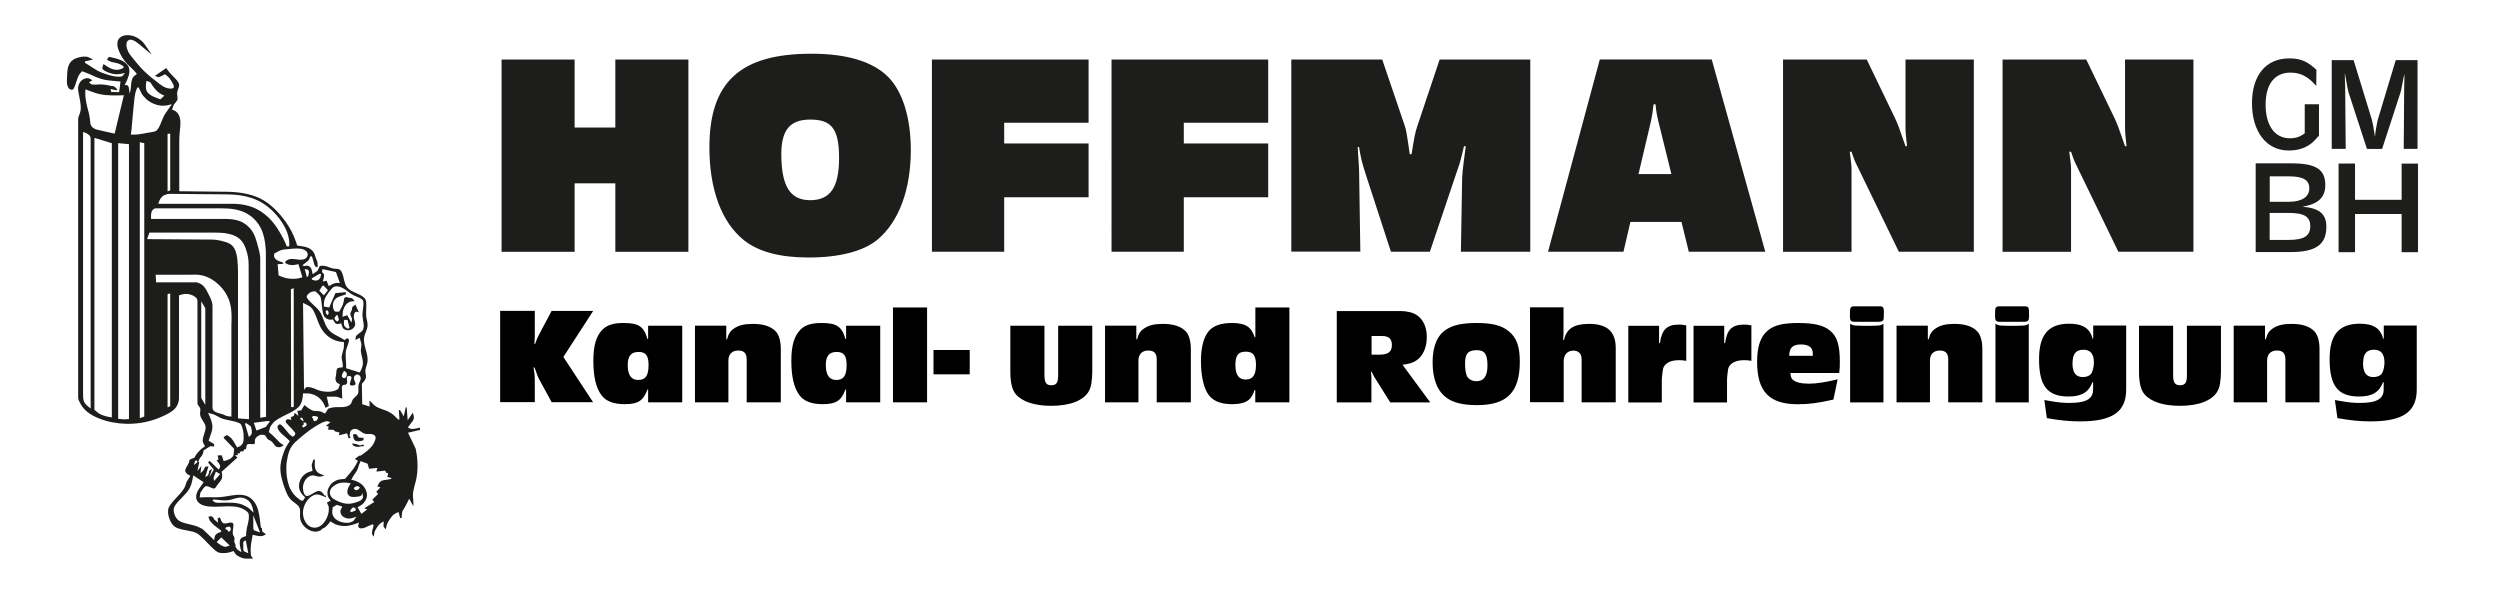 <?xml version="1.0" encoding="UTF-8"?>
<svg id="Ebene_1" xmlns="http://www.w3.org/2000/svg" xmlns:xlink="http://www.w3.org/1999/xlink" version="1.1" viewBox="0 0 284.36 68.03">
  <!-- Generator: Adobe Illustrator 29.7.0, SVG Export Plug-In . SVG Version: 2.1.1 Build 138)  -->
  <defs>
    <style>
      .st0 {
        fill: none;
      }

      .st1, .st2 {
        fill: #1d1d1b;
      }

      .st1, .st3 {
        fill-rule: evenodd;
      }

      .st4 {
        clip-path: url(#clippath-1);
      }

      .st5 {
        clip-path: url(#clippath-2);
      }

      .st6 {
        clip-path: url(#clippath);
      }
    </style>
    <clipPath id="clippath">
      <rect class="st0" x="3.07" y="3.97" width="49.3" height="59.57"/>
    </clipPath>
    <clipPath id="clippath-1">
      <rect class="st0" x="57.05" y="6.11" width="218.2" height="24.62"/>
    </clipPath>
    <clipPath id="clippath-2">
      <rect class="st0" x="56.69" y="30.73" width="218.2" height="17.21"/>
    </clipPath>
  </defs>
  <g class="st6">
    <path class="st1" d="M34.17,47.57l-.02.02v.04s.01.02.02.02c.02.03.04.06.06.08.02.02.04.03.07.05.08.05.17.14.21.13.03-.01-.01-.16-.06-.26-.03-.06-.06-.11-.1-.13-.04-.01-.1-.04-.13,0l-.04.04ZM37.17,35.3s-.03.02-.04.02l-.07.04s-.02.06-.02.1c0,.15.15.37.22.37.07,0,.19-.24.08-.4l-.11-.15h-.04l-.02.02ZM22.25,52.4l-.09.08v.04l-.1.36.28-.2.12-.15-.06-.15h-.13s-.02.02-.02.02ZM34.52,48.05c.02.1.05.21,0,.27-.04.04-.1.07-.13.12-.02.03-.02.08,0,.11.03.05.1.07.15.05.03,0,.05-.03.07-.04.06-.04.12-.06.17-.1.04-.03.08-.06.09-.11.02-.05,0-.12-.02-.17-.03-.05-.06-.12-.12-.12h-.2ZM40.59,55.29s-.08.03-.12.05c-.1.05-.22.12-.22.21,0,.08.13.18.24.2.12.02.23-.04.33-.14.05-.05.1-.12.09-.17,0-.03-.04-.08-.08-.09l-.22-.06ZM40.1,57.75s-.08.07-.11.11c-.02.03-.04.07-.07.1-.04.06-.1.11-.09.17,0,.03.03.05.05.07.13.09.3-.04.46-.09.03-.01.07-.02.09-.04.05-.04.05-.13.02-.19-.05-.11-.22-.22-.34-.14l-.02.02ZM38.22,35.9s-.04.08-.07.12c-.03.04-.07.08-.09.12-.05.13.09.29.23.39.02.01.04.03.06.03.08.02.16-.11.18-.21.02-.12-.04-.21-.08-.3-.03-.06,0-.19-.06-.19h-.13s-.04.04-.04.04ZM25.86,59.94s-.04.02-.07.02c-.01,0-.03,0-.04,0-.03,0-.06.03-.07.06,0,.04.02.1,0,.11-.01,0-.04,0-.07,0,0,0-.02,0-.02.02,0,0,0,.02.02.02.02.01.04.02.07.02.04.01.08.04.12.07.02.01.05.02.07.04.03.02.06.05.06.09,0,.01,0,.03,0,.04.01.06.13.04.19,0,.03-.02.05-.04.07-.06.07-.1.09-.28.01-.39-.02-.02-.04-.05-.06-.06-.06-.03-.14-.03-.22,0l-.07.02ZM34.66,30.59l.23.88h.14c.05-.14.09-.28.1-.42v-.05c0-.08,0-.16-.04-.23-.02-.03-.03-.07-.06-.08l-.37-.1ZM35.58,47.31v.04s-.07.06-.09.11c0,.01,0,.03,0,.04,0,.02.03.03.05.04.13.1.1.4.22.37.02,0,.04-.01.06-.02.04-.02.09-.02.13-.04.03,0,.07-.02.09-.04.02-.02.03-.05.05-.08.03-.07.08-.13.09-.21,0-.01,0-.03,0-.04,0-.03-.03-.05-.06-.07-.09-.06-.19-.07-.28-.08l-.25-.02ZM39.08,42.22v.08c-.08.1-.15.21-.18.34-.02.09-.02.18.03.26.07.09.22.14.32.09.05-.02.09-.06.11-.11.09-.15.15-.37.02-.51l-.15-.15h-.15ZM40.09,50.46h.16c.19.03.38.07.55.15.04.02.08.04.13.05.15.01.38-.18.45-.03.02.04.03.11,0,.12-.01,0-.04,0-.07,0-.18-.02-.33.05-.48.07-.23.03-.53,0-.7-.21l-.08-.1.04-.05ZM39.25,36.36l-.11.07c-.02.18-.04.36,0,.54.01.05.04.1.07.15.02.03.06.06.09.1.1.09.23.19.33.15.05-.02.13-.05.12-.11l-.22-.86-.29-.02ZM36.29,31.17l-.82.49v.14c.16.06.32.12.48.11.07,0,.14-.02.2-.05.06-.03.12-.07.17-.12.05-.06.1-.11.12-.18l.09-.4h-.24ZM24.56,53.63c-.09.23-.18.47-.27.7l.06.38.69-.78-.48-.29ZM28.24,62.92l-.28-1.44s-.1,0-.14.03c-.01,0-.02.01-.04.02-.03.02-.06.06-.08.1-.03.05-.04.11-.04.17,0,.04,0,.07.01.11.05.28-.11.72.15.83l.41.18ZM40.41,49.37l.16.05c.07.12.15.24.22.35l.56.03v.27c-.31.1-.62.19-.88.07-.05-.02-.1-.05-.13-.09-.06-.06-.12-.15-.13-.24l-.06-.38.25-.07ZM36.67,32.51l-.35.55.52.54.46-.6-.49-.51-.13.02ZM27.95,48.11l-.08.12.44,1.47c.12-.09.23-.19.29-.31.06-.14.05-.31.03-.48-.01-.1-.03-.19-.06-.28-.03-.06-.04-.14-.1-.18l-.52-.35ZM28.81,58.59v1.44s.01.1.01.1l.06.18.7.26-.78-1.99ZM25.16,61.13l-.52.53c.12.09.23.18.35.26.14.1.29.19.46.24.06.02.13.03.19.04.02,0,.03,0,.05,0l.44-.15-.97-.93ZM19.06,15.21v6.55l.3-.1v-6.45h-.3ZM30.41,47.89l-1.54.2.3.88,1.07-.41.47-.65-.3-.02ZM19.36,33.37l-.3.09v12.88l.3-.14v-12.83ZM36.69,30.59l-.07.35c.11.1.23.2.24.33,0,.02,0,.05,0,.07,0,.07-.01.13-.02.2l-.12.48.42-.1.27.64c.15-.1.3-.21.46-.27.11-.04.22-.08.34-.11h.45c-.15-.41-.3-.83-.45-1.24l-1.52-.33ZM33.11,46.3h.3s0-13.52,0-13.52l-.32.11.02,13.41ZM16.66,9.2c-.07.43-.14.85.05,1.19.05.09.12.17.2.25.27.25.61.39.96.52l.38.14.44-.42c-.18-.08-.36-.17-.52-.27-.46-.3-.78-.79-1.09-1.27l-.42-.14ZM22.89,34.27v11l.46.78v-11l-.46-.78ZM38.31,57.43l-.46.26c-.04.26-.09.51-.04.76.03.14.09.28.18.4.11.15.27.27.44.36.31.17.66.26,1.02.26.15,0,.31-.01.44-.07.13-.05.28-.1.36-.21l.29-.43c-.17.07-.34.14-.52.18-.12.03-.24.05-.36.04-.19,0-.38-.06-.54-.15-.13-.08-.25-.19-.32-.33-.06-.11-.09-.23-.08-.35,0-.05,0-.1.02-.14l.2-.39-.65-.2ZM28.84,58.32c-.03-.17-.05-.34-.1-.51-.06-.25-.16-.49-.31-.69-.12-.15-.28-.28-.46-.37-.19-.09-.39-.15-.6-.15-.09,0-.17,0-.25.02-.6.08-.93.36-1.84.29-.52-.04-1.24-.2-1.07.04.02.03.05.06.09.09.17.14.38.15.6.15.99,0,2-.12,2.83.28.27.13.54.29.77.51l.35.34ZM38.17,55.14c-.17.11-.35.22-.47.38-.11.15-.18.34-.18.52,0,.17.07.34.17.48.14.19.35.3.57.41.4.2.83.35,1.25.37.4.02.79-.09,1.19-.23.18-.07.36-.14.46-.27.05-.07.14-.14.13-.23l-.07-.52c-.03.11-.05.21-.11.29-.11.12-.33.14-.52.16-.12.01-.23.03-.35.03-.16,0-.34-.02-.48-.11-.08-.05-.15-.12-.19-.2-.04-.08-.06-.17-.06-.26,0-.22.06-.44.18-.64l.2-.34c-.08-.02-.16-.04-.24-.05-.12-.02-.24-.03-.37-.04-.27,0-.56,0-.81.1-.11.04-.22.11-.33.16M31.2,28.83c-.03.14-.05.28-.01.4.02.06.06.13.11.18.11.12.25.23.4.28l.51.18v.14s-.63.04-.63.04l.11,1.28c.19.08.38.16.58.22.31.1.63.16.95.16.26,0,.52,0,.77-.06l.41-.11-.46-1.5c-.4.1-.8.2-1.28-.01-.12-.05-.24-.12-.23-.2,0-.05.06-.1.11-.15.53-.46,1.25-.06,1.87-.15.11-.02.21-.05.3-.1.09-.05.17-.13.22-.23.04-.07.07-.16.07-.24,0-.09-.02-.18-.07-.26-.05-.1-.14-.18-.24-.24-.27-.17-.61-.19-.94-.19-.23,0-.45.01-.67.04-.45.05-.94.03-1.34.24l-.55.29ZM16.41,16.29l-.51-.11v31.38l.51-.18v-31.09ZM9.72,10.14c0,.16-.02.32-.02.48,0,.52.1,1.03.22,1.53.12.47.26.92.31,1.42.03.27.02.54.16.76.04.07.1.13.16.18.24.2.56.26.88.33.37.08.72.17,1.07.24l.54.12,1.05-4.37c-.19,0-.38.01-.57.02-.26,0-.52,0-.78,0-.43-.01-.86-.04-1.28-.12-.46-.09-.91-.25-1.35-.42l-.41-.16ZM15.61,9.96c-.07.16-.13.32-.18.48-.08.27-.11.56-.15.85-.12,1.15-.22,2.29-.32,3.44l-.08.58c.17,0,.34.01.5,0,.58-.02,1.12-.17,1.73-.26.26-.04.54-.06.72-.23.05-.04.09-.1.13-.15.34-.49.46-1.09.75-1.6.09-.16.2-.31.31-.46l.53-.76c-.15.05-.31.09-.46.12-.2.04-.4.06-.6.05-.33,0-.66-.08-.96-.2-.33-.13-.64-.31-.89-.55-.23-.22-.46-.46-.6-.76l-.26-.55h-.16ZM9.45,15v30.09c.01.18.02.36.08.53.07.19.21.37.37.51.13.12.27.22.41.33V15.78c0-.09-.02-.18-.06-.26-.03-.06-.07-.11-.12-.16-.18-.18-.43-.27-.68-.36M41.01,52.45c-.06.13-.11.26-.16.39-.07.19-.11.38-.19.56-.12.29-.35.53-.51.81l-.2.36c.14.03.29.06.43.11.29.09.57.25.8.45.18.17.33.37.43.6.08.19.14.39.13.6,0,.2-.07.41-.17.59-.13.22-.29.42-.51.55l-.39.23.44.75.66-.51-.34-.12,1.14-.72-.22-.27.66-.65-.21-.25.48-.5-.36-.1c.1-.22.2-.44.37-.57.17-.13.42-.16.67-.19l.54-.09v-.12l-.45-.11.11-.37-.08-.09h-.16s-.1-.26-.1-.26l-1.01.11.12-.42-.95.1-.17-.58-.8-.29ZM23.67,46.97c.26.55.51,1.1.49,1.65-.02.38-.16.76-.31,1.14l-.12.37.62.38v.28l-.43-.04-.76.48c-.02.14-.04.28-.1.41-.07.17-.19.32-.32.46l-.19.41.11.05-.2,1.01.45-.58-.11.83c.14-.12.29-.24.38-.39.06-.1.1-.22.15-.34l.38-.04-.36,1.18c.08-.02.15-.04.21-.08.17-.11.2-.35.24-.59l.33-.26-.32.98.51-.86-.66-.82.19-.18,1.02.99c.07-.1.14-.2.17-.31,0-.01,0-.02,0-.04,0-.04,0-.08-.01-.11-.03-.11-.09-.2-.16-.29l-.23-.3.22-.1-.12-.46c.16,0,.32,0,.48-.01l.22.66c.14-.04.28-.07.43-.12.19-.07.38-.16.51-.31.08-.08.18-.17.19-.29l.06-.68c-.09-.09-.18-.19-.27-.28-.28-.29-.57-.59-.85-.88l-.08-.18.39-.23c.15.1.31.2.43.32.21.2.36.46.51.73l.21.37c.2-.08.41-.17.54-.33.05-.06.1-.14.13-.22.06-.15.06-.32.07-.48,0-.3,0-.6-.06-.88-.04-.19-.09-.38-.17-.57-.03-.08-.07-.16-.14-.22-.04-.03-.09-.06-.14-.08-.6-.26-1.24-.29-1.84-.48-.43-.13-.8-.45-1.24-.56l-.43-.11ZM14.67,16.4l-1.23-.12v31.36c.22.02.45.04.68.06l.55-.03v-31.27ZM34.47,34.47l.11,9.89c.08-.13.15-.27.28-.31.04-.01.09-.02.13-.02.49-.03.92.27,1.39.41.21.06.43.09.66.11.44.03.92,0,1.29-.23.05-.03.13-.05.15-.1l.19-.51c-.16-.07-.32-.14-.41-.27-.04-.06-.06-.12-.08-.19-.02-.08-.03-.15-.02-.23,0-.1.02-.19.05-.28.08-.31-.02-.86.3-.9l.48-.07c0-.14,0-.28-.02-.42-.02-.19-.08-.37-.1-.56-.06-.49.26-.96.25-1.48v-.41c-.18-.01-.34-.02-.5-.05-.47-.08-.92-.29-1.3-.59-.37-.29-.67-.67-.88-1.08-.3-.56-.44-1.19-.74-1.76-.05-.1-.11-.21-.19-.3-.11-.14-.25-.27-.42-.35l-.6-.31ZM10.74,15.68v30.93c.21.19.42.37.66.5.24.12.5.2.77.27l.55.1v-31.19l-1.98-.61ZM36.84,34.86l.6.12c.23-.54.47-1.1.71-1.64l1.19-.11v.26c-.13.04-.25.08-.38.12-.26.09-.54.17-.75.34-.1.09-.19.2-.25.32-.06.14-.1.29-.1.43,0,.16.02.31.07.46.03.08.06.15.11.2.04.03.07.09.13.09h.4c.12-.19.24-.4.34-.61.08-.16.14-.32.18-.53.03-.19.04-.42.16-.49.1-.06.27,0,.43.04.17.05.35.03.45.14l.22.25c-.22.01-.44.02-.63.11-.08.04-.15.09-.22.14-.15.13-.26.29-.34.46-.08.18-.16.37-.17.56l-.03.52.53-.19.48.84c.04-.16.09-.32.05-.47-.04-.18-.18-.36-.17-.53,0-.12.09-.25.15-.38.07-.15.01-.36.14-.45l.29-.22.39.9c-.13-.05-.25-.1-.35-.07-.15.05-.23.31-.23.52,0,.28.11.48.15.73,0,.05.01.1.01.15,0,.11-.04.23-.1.32-.07.11-.18.2-.29.27-.14.07-.29.11-.45.11-.12,0-.24-.03-.34-.09-.1-.06-.21-.11-.25-.22l-.17-.49c-.16.05-.31.11-.47.08-.04,0-.09-.02-.13-.05-.05-.03-.1-.07-.13-.12l-.21-.35c-.13.02-.26.05-.39.03-.12-.02-.24-.07-.35-.14-.1-.07-.2-.16-.26-.26-.06-.1-.09-.21-.12-.33-.14-.58-.12-1.17-.25-1.74,0-.04-.02-.08-.04-.12-.05-.14-.17-.25-.28-.36l-.29-.27c-.17,0-.33.01-.48.07-.12.05-.23.13-.33.22-.07.06-.13.13-.16.22-.01.03-.02.06-.02.09,0,.03,0,.06.01.09.01.03.03.06.05.09.39.58,1.04.96,1.42,1.52.4.6.5,1.4.94,1.97.12.16.26.3.42.42.31.24.69.39,1.03.59l.44.26c.12-.11.25-.23.37-.18.02,0,.04.02.06.04.02.01.03.03.04.05.02.05.03.11.02.17,0,.03,0,.06-.01.08-.06.3-.21.59-.29.89-.05.17-.07.34-.07.52,0,.11,0,.22,0,.33.01.27.03.54.05.81v.49s1.55.49,1.55.49c.08-.15.16-.3.22-.46.08-.2.14-.42.14-.63,0-.11-.01-.23-.03-.34-.06-.32-.16-.63-.2-.94-.04-.33.12-.69.02-1.02l-.16-.56-.47.25c0-.12,0-.24.02-.34.1-.31.54-.46.75-.71.34-.41.06-1.09.02-1.68-.03-.56.15-1.04.1-1.57,0-.04-.01-.09-.02-.13-.02-.06-.06-.11-.1-.15-.06-.06-.12-.1-.19-.14-.25-.15-.53-.23-.79-.36-.35-.18-.65-.44-.99-.67-.19-.12-.39-.24-.6-.3-.11-.03-.22-.05-.33-.05-.1,0-.21,0-.3.05-.15.06-.26.18-.36.31-.37.46-.78.95-.8,1.52l-.02.42ZM21.98,54.09c-.09.5-.18,1-.4,1.42-.37.71-1.11,1.21-1.6,1.89-.06.08-.12.17-.16.27-.04.09-.05.2-.06.3-.01.21.04.42.12.62.1.24.24.47.44.61.09.07.2.12.3.16.64.27,1.36.31,1.98.6.21.1.43.19.6.36l1.17,1.13c0-.13.01-.26.05-.38.02-.09.06-.17.11-.24.07-.08.16-.16.26-.2l.36-.14v-.15c-.1-.07-.22-.15-.32-.23-.29-.2-.58-.43-.8-.7-.07-.09-.16-.16-.2-.27l-.13-.37c.16-.03.32-.07.43-.01.11.06.18.2.25.34l.42.36-.04-.5.25-.12c.05.13.09.25.15.38.05.1.11.2.2.28.01,0,.02.02.04.02.02,0,.03,0,.05,0,0,0,.01,0,.02,0,.24.09.51-.1.77-.08.02,0,.03,0,.05,0,.06,0,.12.02.17.05.03.02.05.04.07.07.01.03.02.06.02.09.02.4-.14.79-.05,1.16.03.13.18.25.17.4l-.02.43c.05.13.11.26.16.39l-.05.12c.08.12.16.24.23.36l.48.3c-.04-.15-.08-.31-.12-.46-.05-.23-.1-.46-.08-.7,0-.09.02-.17.05-.26.02-.05.05-.1.08-.14.06-.07.14-.12.23-.15l.36-.13c0-.21.01-.41.04-.61.05-.43.21-.85.26-1.27.01-.08.02-.16.02-.25.01-.17,0-.36-.08-.5-.05-.07-.11-.13-.18-.19-1.13-.92-2.8-.39-4.29-.54-.36-.04-.72-.11-1.01-.31-.14-.1-.26-.22-.34-.38-.08-.14-.11-.31-.1-.47,0-.1.02-.2.05-.29.11-.34.32-.64.54-.94l.26-.37-1.18-.78ZM18,23.18h8.51c.62,0,1.24.09,1.83.26.99.28,1.9.92,2.58,1.7.4.46.73.97,1.03,1.5.19.33.37.67.52,1.02.05.12.09.24.14.36h.29c0-.15,0-.3,0-.46-.05-1.01-.56-1.97-1.21-2.8-.66-.83-1.46-1.53-2.4-1.97-.83-.39-1.77-.59-2.69-.65-.23-.01-.45-.03-.67-.03l-6.7-.06c-.18,0-.34.07-.51.14-.09.04-.17.09-.25.15-.13.11-.23.26-.31.42-.07.14-.11.28-.16.43M34.7,56.56c-.1-.09-.2-.18-.29-.28-.13-.15-.24-.32-.31-.5-.07-.17-.1-.37-.09-.55,0-.21.06-.41.14-.61.09-.21.22-.4.38-.55.15-.14.33-.28.53-.35l.49-.17c-.03-.22-.07-.44-.1-.66l.19-.61h.18c-.01.14-.02.28-.02.42,0,.22,0,.45.08.65.04.1.09.2.16.28.1.12.24.21.39.27l.47.2c-.2.06-.39.12-.58.11-.21,0-.42-.09-.64-.13-.04,0-.07-.01-.11-.01-.13,0-.25.04-.37.1-.22.11-.39.29-.51.49-.14.23-.22.51-.23.77,0,.12,0,.24.03.37.04.22.13.47.27.57.32.23.91-.41,1.42-.52.04,0,.08-.01.11-.01.04,0,.09.01.13.03.09.04.19.09.25.17l.26.33h.13s.02.19.02.19c-.13-.05-.26-.1-.39-.15-.2-.08-.41-.17-.63-.17-.15,0-.3.04-.43.11-.36.17-.63.46-.83.8-.2.35-.33.73-.34,1.12-.01.36.07.72.24,1.03.12.21.28.41.48.54.17.11.38.17.58.18.2,0,.41-.05.58-.14.28-.15.5-.4.67-.67.25-.41.41-.87.39-1.33,0-.1.01-.21-.03-.3l-.19-.41.44-.23c-.1-.12-.21-.24-.28-.39-.07-.15-.1-.32-.1-.49,0-.23.07-.45.18-.65.13-.25.32-.47.55-.61.22-.14.47-.26.74-.28l.54-.05c.08-.09.15-.19.23-.28.25-.29.51-.57.73-.89.12-.17.22-.35.32-.53l.18-.36-.35-.21c.16-.12.33-.24.49-.36l.2-.03c.48-.34.96-.67,1.29-1.11.13-.18.24-.37.32-.61.06-.17.1-.35.02-.48-.07-.12-.24-.2-.4-.23-.27-.05-.52.02-.75-.04-.42-.1-.78-.61-1.21-.56-.08,0-.16.03-.23.07-.06.03-.12.07-.16.12-.04.05-.09.1-.1.16l-.07.45.14.18-.25.1-.17-.58-.93.24.07-.32-.56-.15s-.05-.1-.08-.15l-.68-.04.09-.34-.32-.09.51-.39c-.14-.07-.28-.14-.43-.13-.06,0-.12.02-.17.04-.28.08-.54.21-.79.36-.34.19-.67.41-.98.64-.39.28-.76.58-1.13.9-.34.29-.68.58-.92.95-.21.32-.33.69-.42,1.07-.1.42-.16.84-.17,1.26,0,.19,0,.39.01.58.04.69.18,1.42.5,2.01.23.42.55.78.98,1.09.1.08.21.15.32.14.03,0,.08,0,.1-.02l.23-.37ZM17.71,31.24l.04.87h4.51c.16,0,.32.07.46.13.42.18.7.61.91,1.04.25.51.54.99.54,1.52v11.52c0,.07.01.15.03.21.11.37.67.45,1.1.58.22.07.4.21.61.23l.41.05v-10.48c.03-.73.05-1.47-.1-2.18-.09-.45-.26-.88-.49-1.28-.22-.38-.5-.73-.82-1.04-.24-.24-.51-.45-.81-.63-.43-.26-.91-.44-1.4-.51-.4-.06-.81-.02-1.21-.02h-3.8ZM16.74,27.2l7.31.05c.52,0,1.04.1,1.55.26.28.08.56.2.76.38.41.36.56.97.63,1.55.06.5.07.97.08,1.44v16.71l1.25.09-.04-17.67c0-.57-.12-1.13-.31-1.68-.14-.42-.35-.83-.67-1.12-.33-.31-.78-.49-1.23-.6-.69-.17-1.39-.15-2.09-.15h-6.99s-.26.74-.26.74ZM17.17,24.9h8.31c.63,0,1.25.04,1.82.26.6.24,1.14.71,1.47,1.27.21.36.34.75.45,1.15.16.61.38,1.22.38,1.85v18.09l.66-.11-.02-18.86c-.04-.49-.08-.97-.18-1.44-.08-.38-.2-.76-.37-1.11-.34-.7-.91-1.32-1.59-1.7-.84-.48-1.86-.6-2.83-.6-.07,0-.14,0-.21,0h-7.39c-.11,0-.2.09-.28.16-.19.17-.21.48-.21.75,0,.1,0,.19,0,.28M17.35,6.27c-.12-.09-.23-.18-.35-.27-.4-.32-.79-.66-1.19-.99-.25-.2-.5-.4-.81-.48-.05-.01-.09-.02-.14-.02-.07,0-.15.02-.21.05-.07.04-.13.09-.18.15-.07.11-.09.26-.09.4,0,.27.09.52.2.76.12.24.29.45.46.67.43.54.87,1.07,1.37,1.56.55.53,1.16,1.01,1.76,1.46.32.24.64.46,1.1.51.18.02.37,0,.46-.08.14-.14-.06-.49-.23-.76-.15-.22-.25-.4-.4-.52l-.34-.27c-.15.09-.3.17-.46.24-.08.04-.16.07-.24.1l-.45-.14,1.3-.9c.09.13.18.26.28.39.25.31.55.58.83.89.14.16.28.32.34.52.01.05.02.11.02.16,0,.03,0,.06-.01.1-.05.26-.2.5-.22.76-.02.24.07.49.04.71-.03.29-.37.47-.48.78l-.14.42c.15.05.3.1.42.19.13.09.24.23.32.37.33.59.2,1.32.13,2.02-.06.63-.05,1.23-.05,1.83v4.87l5.29.06c1.33.01,2.65.18,3.8.71.98.45,1.83,1.23,2.53,2.08.58.7,1.07,1.46,1.42,2.28.06.15.12.3.17.45.07.2.14.4.21.6.14.02.29.04.43.06.38.06.78.13,1.09.35.08.06.16.13.23.21.2.23.29.53.38.83.06.2.18.38.19.58v.43c-.09,0-.18-.02-.24-.07-.03-.02-.05-.06-.07-.09-.11-.18-.13-.39-.19-.59l-.15-.49-.21.04c-.03.14-.07.28-.15.39-.06.07-.13.13-.21.19l-.51.4.19.1c.12-.03.24-.07.37-.05.07,0,.13.03.19.06.07.04.13.08.17.14.08.1.14.23.16.37l.08.4c.18-.12.36-.25.54-.37l.28-.57c.16-.02.32-.03.47-.02.39.04.74.28,1.15.33.17.02.36,0,.5.05.61.17.52,1.29.87,1.91.38.66,1.25.76,1.89,1.21.15.11.29.24.34.4.01.04.02.08.03.12.11.58-.04,1.17.03,1.77.05.36.18.72.15,1.07-.04.41-.29.81-.38,1.22-.19.94.53,1.94.36,2.9-.06.37-.26.73-.23,1.1.01.15.06.31.07.47v.02c0,.09-.02.18-.05.26-.03.09-.07.19-.14.27l-.28.33.04,2.31.83.27v-.7c.12.13.24.25.37.38.07.07.14.14.21.2.45.37,1.1.45,1.62.73.24.13.47.28.66.47l.39.39h.16s-.08-1.06-.08-1.06h.15s.41.71.41.71l.23-1.01.11-.02.11,1.47.58-.86c.08.22.15.44.12.64-.04.22-.2.42-.37.62l-.31.42c.12.07.24.14.37.16.04,0,.09.01.13.01.16,0,.32-.02.48-.06l.4-.09v.26s-1.36.32-1.36.32l.87,1.82c.02.12.05.24.07.36.11.61.16,1.23.14,1.85-.01.39-.05.77-.12,1.15-.13.64-.38,1.26-.4,1.9-.01.28.05.56.05.84v.45s-.48-.87-.48-.87c-.07.15-.14.31-.22.46-.17.34-.37.68-.57,1.01l-.08.74h-.16s-.17-.69-.17-.69c-.18.07-.37.15-.52.26-.17.13-.31.3-.43.49-.15.24-.34.46-.4.73l-.11.48c-.09-.09-.18-.19-.26-.29l.02-.61c-.16.09-.31.18-.45.3-.13.12-.24.27-.33.42-.11.19-.25.38-.28.59l-.07.43c-.08-.1-.17-.2-.19-.33-.01-.04-.01-.08-.01-.12,0-.14.04-.28.08-.42l.11-.42-.11-.12c-.15.06-.31.12-.46.19-.28.13-.55.29-.86.28-.06,0-.13-.01-.18-.04-.04-.02-.08-.06-.1-.1-.02-.04-.06-.08-.05-.12l.09-.4c-.15.05-.3.11-.45.16-.43.15-.89.26-1.33.23-.38-.03-.77-.1-1.1-.3l-.37-.23c-.08.11-.16.22-.25.33-.1.12-.21.22-.33.33l-.42.23-.04.1c-.12.06-.25.12-.38.15-.1.03-.22.03-.32.03-.27-.01-.53-.1-.77-.24-.29-.16-.53-.39-.7-.66-.13-.22-.22-.46-.24-.72-.03-.37.06-.77-.06-1.08-.15-.37-.63-.59-.96-.91-.33-.32-.5-.74-.66-1.16-.34-.89-.62-1.82-.55-2.74.03-.35.11-.71.22-1.05.13-.4.25-.8.47-1.15l.37-.59c-.15-.15-.29-.29-.45-.43-.36-.31-.78-.6-.93-1.05-.01-.04-.02-.08-.02-.12,0-.05.02-.1.05-.15.03-.06.08-.1.14-.13.03-.02.06-.03.09-.03.02,0,.04,0,.05.01.02,0,.03.02.05.03.48.35.74.96,1.23,1.3.01.01.03.02.05.03.02,0,.03.01.05.02.04,0,.08,0,.12-.02.06-.03.11-.09.14-.15.03-.05.05-.1.05-.16,0-.03,0-.06-.01-.08,0-.02-.03-.05-.04-.07-.3-.39-.66-.7-.98-1.08-.02-.02-.04-.04-.05-.07-.01-.03-.01-.06-.01-.08,0-.03.01-.07.03-.1.02-.04.06-.09.1-.11.04-.03.08-.06.13-.05l.41.07-.1-.29.36-.15.1-.36.42.36-.13-.58.45-.05.36-.61c.11.09.22.18.34.27.18.14.38.26.58.35.32.13.72,0,1.04.16l.4.19.34-.55c.18-.06.37-.12.56-.15.52-.09,1.06.05,1.58-.12.18-.06.35-.15.45-.29.09-.13.11-.3.19-.45.14-.25.46-.41.59-.64.17-.3.01-.75.11-1.12.06-.23.23-.43.23-.67,0-.08-.02-.15-.05-.23-.04-.07-.09-.13-.16-.17-.05-.03-.11-.04-.17-.05-.04,0-.09,0-.13.02s-.08.04-.11.07c-.11.09-.18.24-.16.39.03.25.28.51.16.66-.1.12-.46.16-.57.05-.2-.18.3-.77.08-.96-.09-.08-.28-.09-.38-.03-.16.1-.07.4-.05.61,0,.03,0,.06,0,.09-.01.11-.1.23-.21.26-.08.03-.18,0-.25.04-.08.04-.16.14-.15.26l.05,1.28c-.13-.05-.27-.1-.4-.14-.08-.03-.17-.05-.26-.08h-1.1s.24,1.07.24,1.07l-.39.2c-.04-.12-.08-.24-.14-.36-.11-.24-.26-.46-.45-.65-.19-.19-.41-.35-.66-.45-.27-.11-.56-.19-.85-.18h-.46c0,.17-.01.33-.04.49-.05.35-.16.7-.38.97-.1.12-.23.22-.35.32-.63.46-1.38.71-2.05,1.12-.22.13-.43.29-.6.48-.14.17-.28.35-.34.56l-.12.45c.14.11.27.23.4.35.3.27.57.56.85.86l.44.3c-.12.08-.25.16-.38.2-.06.01-.13.02-.19.02-.08,0-.17-.02-.24-.05-.06-.03-.11-.07-.16-.12-.14-.14-.24-.32-.37-.46-.15-.15-.42-.18-.54-.36l-.25-.38c-.13-.03-.26-.06-.38-.05-.1,0-.2.03-.3.08-.13.06-.25.15-.34.26-.06.07-.1.14-.12.23-.03.15.03.35-.03.44-.12.18-.74-.09-.89.15-.09.14,0,.46-.18.5-.04,0-.1,0-.13.02-.04.03-.03.1-.06.15-.08.12-.39.02-.42.15,0,.03,0,.09,0,.11-.03.06-.2,0-.26.03-.04.03.08.17,0,.18l-.29.05.27.24-1.79,1.61c.04.26.08.51.03.73-.08.3-.36.52-.57.84-.09.14-.17.29-.28.33-.13.05-.31-.03-.49-.12-.16-.08-.32-.15-.46-.13-.19.03-.35.27-.47.47-.08.12-.19.22-.2.35l-.07.46c.14,0,.28-.02.41-.02.66-.03,1.33.03,1.98-.02.64-.06,1.27-.22,1.9-.26.09,0,.18,0,.26,0,.35,0,.71.07,1.02.23.24.13.45.33.62.55.5.66.6,1.51.7,2.37l.08.6.11.02c.01.14.03.28.04.41l.43.31c-.17.1-.33.19-.52.21-.04,0-.08,0-.13,0-.1,0-.2-.01-.3-.03l-.57-.12c-.03.19-.07.38-.1.57-.06.33-.12.66-.13.99,0,.14,0,.28.01.42l.02.36.27.42c-.17,0-.34,0-.52,0-.35-.02-.71-.08-1.01-.24-.17-.09-.36-.16-.47-.32l-.26-.36c-.14.06-.27.11-.42.15-.25.07-.51.1-.78.09-.19,0-.37-.02-.54-.09-.11-.05-.22-.13-.32-.21-.64-.52-1.13-1.17-1.75-1.7-.12-.11-.25-.21-.4-.28-.14-.07-.29-.12-.44-.16-.53-.14-1.08-.18-1.6-.36-.15-.05-.31-.12-.43-.21-.24-.17-.4-.43-.52-.7-.16-.36-.26-.74-.23-1.13,0-.11.03-.23.07-.33.04-.11.1-.21.17-.3.53-.77,1.35-1.34,1.72-2.17.07-.17.08-.37.18-.52l.4-.64c-.16-.07-.31-.14-.43-.26-.06-.06-.11-.13-.14-.22-.02-.04-.03-.09-.02-.14,0-.04.01-.08.03-.12.09-.25.26-.46.37-.7.07-.13.03-.36.17-.42l.46-.19c.08-.13.15-.26.24-.39.14-.19.31-.37.48-.54l.5-.38c-.08-.13-.15-.25-.21-.39-.03-.07-.05-.15-.05-.23v-.02c0-.56.41-1.13.31-1.65-.09-.44-.57-.84-.61-1.32-.02-.22.05-.44.02-.65-.03-.22-.32-.38-.32-.62v-11.64c0-.09-.03-.17-.07-.24-.07-.14-.21-.25-.36-.33-.26-.14-.54-.22-.82-.23-.17,0-.35.02-.51.06-.12.03-.23.06-.34.1v11.62c.01.34-.08.67-.23.94-.24.46-.75.77-1.27,1.03-1.47.74-3.01,1.07-4.56,1.02-1.03-.03-2.08-.22-3.04-.61-.46-.18-.91-.41-1.3-.72-.33-.26-.62-.59-.81-.96-.11-.21-.26-.43-.26-.67V13.58c0-.36.24-.68.28-1.03.08-.68-.13-1.38-.25-2.08-.02-.13-.04-.27-.04-.4,0-.23.07-.46.19-.66.11-.18.26-.33.45-.42.12-.06.27-.1.4-.1.07,0,.14,0,.2.03.14.04.26.12.38.21l-.37.23c.09.09.17.19.28.23.05.02.1.03.16.03.24.02.47,0,.7-.02.46-.01.92.06,1.37.17.13.03.3,0,.4.1l.31.29-.12.11-.65-.15.07.34.9.02.16-1.21c-.12,0-.24-.02-.36-.03-.59-.05-1.18-.09-1.75-.24-.64-.17-1.23-.52-1.86-.75l-.4-.15c-.09.09-.18.18-.25.28-.36.48-.41,1.14-.7,1.68-.02.03-.03.06-.05.08-.02.02-.05.04-.08.05-.03.01-.06.01-.1.01-.08,0-.15-.02-.22-.06-.08-.05-.14-.13-.19-.22-.16-.29-.15-.64-.13-.97,0-.03,0-.07,0-.1.01-.23.02-.47.04-.7.03-.35.11-.72.31-1.01.12-.17.29-.31.47-.42.15-.08.31-.14.48-.18.24-.07.49-.12.74-.1.13,0,.26,0,.38.06l.55.27-.93.21v.16c.14.09.29.17.44.27.32.2.62.42.95.6.36.2.76.35,1.16.47.44.14.89.25,1.35.24.07,0,.14,0,.21-.02.07-.02.15-.03.19-.09l.25-.32c-.16.04-.32.08-.48.11-.17.03-.35.05-.52.04-.36-.01-.71-.12-1.06-.27-.19-.08-.38-.17-.47-.33-.02-.03-.06-.06-.05-.1l.14-.46c.64.44,1.27.87,2.05.55.11-.05.22-.11.25-.17.04-.11-.18-.24-.37-.33-.47-.24-.86-.19-1.17-.35l-.37-.19.23-.33c.21.04.41.09.62.14.29.07.57.16.83.28.15.07.29.16.41.26.15.12.29.27.37.45.08.17.11.36.1.55-.01.32-.13.62-.25.93l-.29.61c.14-.01.29-.02.37.07.01.01.02.03.04.05.04.07.06.16.07.24l.1.61c.04-.16.07-.31.1-.47.07-.46.02-.97.26-1.36.03-.04.05-.09.08-.12l.37-.29c-.08-.1-.16-.21-.25-.3-.29-.33-.64-.6-.93-.93-.34-.37-.6-.81-.81-1.27-.14-.31-.25-.65-.23-.99,0-.16.05-.33.13-.46.08-.12.19-.22.31-.29.22-.13.48-.17.74-.17.39,0,.77.11,1.09.3.31.19.61.42.82.72l.84,1.21Z"/>
  </g>
  <g class="st4">
    <path class="st2" d="M231.15,35.53v.38s0,.18,0,.18c0,.36-.14.5-.51.51h-2.85c-.36,0-.5-.15-.5-.51v-.18s0-.38,0-.38c0-.03,0-.06,0-.08,0-.47.11-.61.51-.61h2.66s.18,0,.18,0c.42,0,.51.12.51.69M214.62,35.53v.38s0,.18,0,.18c0,.36-.14.5-.5.51h-2.85c-.36,0-.5-.15-.5-.51v-.18s0-.38,0-.38c0-.03,0-.06,0-.08,0-.47.11-.61.51-.61h2.66s.18,0,.18,0c.42,0,.51.12.51.69M106.53,39.81h4.12v2.77h-4.12v-2.77ZM231.11,36.81v8.96h-3.79v-8.95c.22.14.34.18.61.21.21.01.67.03.85.03h.87c.18,0,.64-.02.85-.03.27-.02.39-.06.61-.21M214.58,36.81v8.96h-3.79v-8.95c.22.14.34.18.61.21.21.01.67.03.85.03h.87c.18,0,.64-.02.85-.03.27-.02.39-.06.61-.21M105.81,34.97v10.79h-3.88v-10.79h3.88ZM196.47,37.04v1.99h.1c.19-1.52.79-2.11,2.15-2.11.3,0,.51.02.84.09v4.03c-.4-.06-.6-.08-.85-.07-.76,0-1.34.22-1.64.65-.13.18-.16.3-.23.91-.04.3-.05.53-.05.65v2.6h-3.81v-8.72h3.5ZM189.07,37.04v1.99h.1c.19-1.52.79-2.11,2.15-2.11.29,0,.51.02.84.09v4.03c-.4-.06-.6-.08-.85-.07-.76,0-1.34.22-1.64.65-.13.18-.16.3-.23.91-.04.3-.06.53-.06.65v2.6h-3.81v-8.72h3.5ZM252.98,37.04v5.22c0,.46-.04.94-.11,1.4-.16.98-.72,1.61-1.82,2.06-.7.28-1.66.44-2.73.44-1.89,0-3.3-.46-4.04-1.32-.42-.49-.62-1.33-.62-2.57v-5.22s3.88,0,3.88,0v5.63c0,.84.21,1.14.79,1.14.58,0,.78-.3.78-1.14v-5.63s3.88,0,3.88,0ZM124.6,37.04v5.22c0,.46-.04.94-.11,1.4-.16.98-.72,1.61-1.82,2.06-.7.28-1.66.44-2.73.44-1.89,0-3.3-.46-4.04-1.32-.42-.49-.62-1.33-.62-2.57v-5.22s3.88,0,3.88,0v5.63c0,.84.2,1.14.78,1.14.58,0,.78-.3.78-1.14v-5.63s3.88,0,3.88,0ZM206.56,40.47c0-.38-.02-.51-.08-.68-.15-.4-.58-.61-1.26-.61-.95,0-1.32.35-1.35,1.29h2.69ZM209.37,43.14l-.48,2.31c-1.79.4-2.78.53-4.03.53-3.27,0-4.65-1.43-4.65-4.84,0-1.74.4-2.9,1.24-3.57.73-.59,1.74-.83,3.45-.83,1.76,0,2.83.25,3.56.83.84.66,1.16,1.66,1.16,3.58,0,.51-.02.77-.07,1.28h-5.54c0,.37.08.6.26.76.32.29.94.45,1.82.45.9,0,1.97-.17,3.29-.5M257.99,37.04v1.55h.09c.16-.62.36-.93.78-1.22.55-.38,1.2-.53,2.16-.53,1.21,0,2.08.29,2.62.88.34.37.55,1.11.55,1.94v6.1h-3.88v-4.9c-.01-.69-.31-.99-.96-.99-.71,0-1.12.42-1.12,1.14v4.75h-3.8v-8.72h3.56ZM219.63,37.04v1.55h.09c.16-.62.35-.93.78-1.22.55-.38,1.2-.53,2.16-.53,1.21,0,2.08.29,2.62.88.34.37.55,1.11.55,1.94v6.1h-3.88v-4.9c-.01-.69-.31-.99-.96-.99-.71,0-1.12.42-1.12,1.14v4.75h-3.8v-8.72h3.56ZM129.61,37.04v1.55h.09c.16-.62.35-.93.78-1.22.55-.38,1.2-.53,2.16-.53,1.21,0,2.08.29,2.62.88.34.37.55,1.11.55,1.94v6.1h-3.88v-4.9c-.01-.69-.31-.99-.96-.99-.71,0-1.12.42-1.12,1.14v4.75h-3.8v-8.72h3.56ZM82.96,37.04v1.55h.09c.16-.62.35-.93.78-1.22.55-.38,1.2-.53,2.16-.53,1.21,0,2.08.29,2.62.88.34.37.55,1.11.55,1.94v6.1h-3.88v-4.9c-.01-.69-.31-.99-.96-.99-.71,0-1.12.42-1.12,1.14v4.75h-3.8v-8.72h3.56ZM166.99,41.33c0,.63.08,1.15.21,1.44.17.35.6.59,1.08.59.85,0,1.26-.58,1.26-1.78,0-1.3-.32-1.76-1.24-1.75-.96,0-1.31.4-1.31,1.51M163.3,41.22c0-1.86.54-3.13,1.63-3.79.78-.48,1.8-.69,3.38-.69,1.76,0,2.81.26,3.63.92.91.72,1.28,1.74,1.28,3.47,0,3.48-1.45,4.95-4.87,4.95-1.53,0-2.65-.26-3.41-.8-1.08-.75-1.64-2.14-1.64-4.06h0ZM94.28,41.51c0,1.14.4,1.71,1.19,1.71.84,0,1.18-.5,1.18-1.72,0-1.06-.32-1.48-1.14-1.48-.84,0-1.23.47-1.23,1.48M100.48,37.04v8.72h-3.88v-1.45h-.08c-.47,1.28-1.07,1.66-2.59,1.66-1.26,0-2.14-.34-2.64-1.02-.63-.86-.92-2.12-.92-3.94,0-1.69.33-2.8,1.03-3.51.52-.53,1.28-.77,2.42-.76,1.7,0,2.3.4,2.7,1.81h.08v-1.5h3.88ZM71.76,41.51c0,1.14.39,1.71,1.19,1.71.84,0,1.18-.5,1.18-1.72,0-1.06-.32-1.48-1.14-1.48-.84,0-1.23.47-1.23,1.48M77.95,37.04v8.72h-3.88v-1.45h-.08c-.47,1.28-1.07,1.66-2.59,1.66-1.27,0-2.14-.34-2.64-1.02-.63-.86-.92-2.12-.92-3.94,0-1.69.33-2.8,1.03-3.51.52-.53,1.28-.77,2.42-.76,1.7,0,2.3.4,2.7,1.81h.08v-1.5h3.88ZM178.2,34.97v2.91c0,.13,0,.24-.05.77h.11c.28-1.27,1.14-1.82,2.87-1.81,2.04,0,3.01.89,3.01,2.75v6.17h-3.88v-4.9c0-.63-.35-.98-.95-.98-.66,0-1.09.48-1.09,1.2v4.67h-3.83v-10.79h3.83ZM67.82,35.38l-3.38,5.22,3.38,5.15h-4.71l-1.44-2.64c-.11-.22-.19-.4-.5-1.31h-.11c.11.66.14.97.14,1.41v2.53h-3.94v-10.38h3.94v2.92c0,.07,0,.2-.02.38,0,.1-.02.25-.03.45h.09c.17-.49.26-.71.39-.95l1.48-2.79h4.71ZM269.13,41.3c0,1.08.38,1.59,1.18,1.59.41,0,.78-.15.95-.38.17-.24.31-.8.31-1.26,0-.99-.4-1.48-1.19-1.47-.86,0-1.24.47-1.24,1.53M275.24,37.04v7.26c0,2.55-1.57,3.63-5.26,3.63-1.2,0-2.29-.11-3.76-.37l-.29-2.06.57.1c1.02.18,1.55.23,2.27.23,1.92,0,2.71-.45,2.71-1.54v-.81h-.08c-.42,1.13-1.24,1.62-2.71,1.62-2.41,0-3.36-1.2-3.36-4.25,0-2.78,1.07-4.03,3.43-4.03,1.54,0,2.38.54,2.65,1.69h.08v-1.48h3.76ZM236.08,41.3c0,1.08.38,1.59,1.18,1.59.41,0,.78-.15.95-.38.17-.24.31-.8.31-1.26,0-.99-.4-1.48-1.19-1.47-.86,0-1.24.47-1.24,1.53M242.2,37.04v7.26c0,2.55-1.57,3.63-5.26,3.63-1.2,0-2.29-.11-3.76-.37l-.29-2.06.57.1c1.02.18,1.55.23,2.27.23,1.92,0,2.71-.45,2.71-1.54v-.81h-.08c-.42,1.13-1.24,1.62-2.71,1.62-2.41,0-3.36-1.2-3.36-4.25,0-2.78,1.07-4.03,3.43-4.03,1.53,0,2.38.54,2.65,1.69h.08v-1.48h3.76ZM156.35,40.34h.89c1.02,0,1.43-.32,1.43-1.11,0-.68-.36-1.01-1.1-1.01h-1.21v2.11ZM152.41,35.38h7.26c.73,0,1.44.18,1.86.48.72.5,1.11,1.37,1.11,2.48,0,1.17-.42,2.13-1.17,2.65-.4.27-.79.4-1.59.5l3.15,4.28h-4.55l-1.84-2.94c-.06-.11-.11-.2-.27-.54h-.09c.05.34.06.49.06.67v2.81h-3.94v-10.38ZM140.88,41.52c0,1.11.38,1.65,1.17,1.65.81,0,1.17-.51,1.17-1.66,0-1.09-.33-1.51-1.16-1.51-.86,0-1.18.41-1.18,1.53M143.14,34.97h3.88v10.79h-3.88v-1.39h-.08c-.38,1.19-1.04,1.6-2.58,1.6-1.39,0-2.31-.43-2.8-1.29-.47-.82-.72-2.09-.72-3.63s.31-2.7.89-3.39c.51-.61,1.4-.92,2.62-.92,1.54,0,2.19.4,2.6,1.61h.08v-3.37ZM144.25,6.76v7.2h-9.6v2.36h9.6v6.12h-9.6v6.19h-8.22V6.77h17.82ZM123.82,6.76v7.2h-9.6v2.36h9.6v6.12h-9.6v6.19h-8.22V6.77h17.82ZM69.99,20.85h-4.63v7.79h-8.31V6.77h8.31v7.74h4.63v-7.74h8.31v21.87h-8.31v-7.79ZM249.49,6.76v21.87h-8.54l-4.94-10.18c-.12-.27-.23-.55-.44-1.19h-.2c.16,1.21.2,1.61.2,2.01v9.37h-7.79V6.77h9.52l3.23,6.7c.26.54.53,1.24,1.18,3.16h.17c-.13-1.11-.17-1.63-.17-2.24v-7.62s7.78,0,7.78,0ZM224.51,6.76v21.87h-8.53l-4.94-10.18c-.12-.27-.23-.55-.44-1.19h-.2c.16,1.21.2,1.61.2,2.01v9.37h-7.79V6.77h9.52l3.23,6.7c.26.54.53,1.24,1.18,3.16h.17c-.13-1.11-.17-1.63-.17-2.24v-7.62s7.78,0,7.78,0ZM88.87,17.51c0,3.67,1,5.26,3.28,5.26,2.29,0,3.29-1.46,3.29-4.81s-.89-4.36-3.27-4.36c-2.3,0-3.29,1.17-3.3,3.9M80.69,16.77c0-7.44,3.51-10.66,11.61-10.66,4.04,0,7.01.9,8.73,2.65,1.65,1.67,2.57,4.66,2.57,8.33,0,4.48-1.36,8.14-3.78,10.16-1.6,1.33-4.34,2.04-7.86,2.04-3.25,0-5.67-.65-7.33-1.96-2.54-2.02-3.94-5.77-3.94-10.56h0ZM190.11,19.8l-1.47-5.95c-.19-.8-.25-1.12-.33-1.98h-.23c-.1.94-.17,1.37-.3,1.94l-1.41,5.99h3.74ZM191.25,25.24h-5.8s-.79,3.39-.79,3.39h-8.58l5.89-21.87h12.73l6.09,21.87h-8.7l-.83-3.39ZM174.06,6.76v21.87h-7.89l.14-8.38c.01-.38.07-.97.17-1.76l.24-1.85h-.2c-.09.36-.16.63-.2.82-.13.54-.23.92-.3,1.14l-3.38,10.03h-4.43l-2.86-8.78c-.43-1.34-.53-1.73-.77-3.13h-.15l.1,1.6c.04.51.05.9.06,1.16l.14,9.14h-7.85V6.77h10.34l2.54,7.47c.18.51.25.92.59,3.3h.21c.27-1.77.42-2.52.63-3.13l2.56-7.64h10.32ZM263.77,11.86h-1.62v3.3c-.54.41-1.04.57-1.68.57-1.72,0-2.77-1.44-2.77-3.81s1.03-3.66,2.83-3.66c1.15,0,1.99.44,2.93,1.51l.02-1.83c-1-.95-1.81-1.3-3.08-1.3-2.66,0-4.25,1.91-4.25,5.1s1.6,5.38,4.19,5.38c1.27,0,2.31-.41,3.1-1.33l.18-.21s.09-.08.15-.14v-3.58ZM258.16,20.06h2.21c1.6,0,2.3.41,2.3,1.36s-.82,1.53-2.31,1.53h-2.19v-2.89ZM258.16,24.22h2.17c1.76,0,2.45.42,2.45,1.51s-.69,1.56-2.47,1.56h-2.15v-3.07ZM256.57,18.59v10.08h4.02c2.81,0,4.02-.86,4.02-2.86,0-1.47-.77-2.13-2.72-2.3,1.8-.3,2.6-1.06,2.6-2.46,0-1.78-1.06-2.47-3.85-2.47h-4.07ZM267.87,22.72v-4.12h-1.87v10.09h1.87v-4.35s5.3,0,5.3,0v4.35h1.86s0-10.08,0-10.08h-1.86s0,4.12,0,4.12h-5.31ZM274.99,6.84h-2.49l-2.04,6.77c-.03.08-.06.26-.11.53l-.12.67c-.02.12-.06.38-.09.76-.15-1.04-.26-1.62-.35-1.94l-2.08-6.79h-2.49v10.09h1.59l-.06-6.85c0-.24,0-.47-.02-.68-.02-.47-.02-.74-.02-.8v-.3c.06.33.11.59.14.76l.12.71c.05.29.11.54.18.79l2.08,6.38h1.72l2.07-6.35c.08-.23.12-.48.18-.77l.15-.79c.02-.09.06-.3.14-.62v.45l-.02.7c0,.18-.01.38-.01.6l-.05,6.77h1.57V6.84Z"/>
  </g>
  <g class="st5">
    <path class="st3" d="M230.79,35.53v.38s0,.18,0,.18c0,.36-.14.5-.51.51h-2.85c-.36,0-.5-.15-.5-.51v-.18s0-.38,0-.38c0-.03,0-.06,0-.08,0-.47.11-.61.51-.61h2.66s.18,0,.18,0c.42,0,.51.12.51.69M214.27,35.53v.38s0,.18,0,.18c0,.36-.14.5-.5.51h-2.85c-.36,0-.5-.15-.5-.51v-.18s0-.38,0-.38c0-.03,0-.06,0-.08,0-.47.11-.61.51-.61h2.66s.18,0,.18,0c.42,0,.51.12.51.69M106.18,39.81h4.12v2.77h-4.12v-2.77ZM230.76,36.81v8.96h-3.79v-8.95c.22.14.34.18.61.21.21.01.67.03.85.03h.87c.18,0,.64-.02.85-.03.27-.02.39-.06.61-.21M214.23,36.81v8.96h-3.79v-8.95c.22.14.34.18.61.21.21.01.67.03.85.03h.87c.18,0,.64-.02.85-.03.27-.02.39-.06.61-.21M105.45,34.97v10.79h-3.88v-10.79h3.88ZM196.12,37.04v1.99h.1c.19-1.52.79-2.11,2.15-2.11.3,0,.51.02.84.09v4.03c-.4-.06-.6-.08-.85-.07-.76,0-1.34.22-1.64.65-.13.18-.16.3-.23.91-.04.3-.05.53-.05.65v2.6h-3.81v-8.72h3.5ZM188.71,37.04v1.99h.1c.19-1.52.79-2.11,2.15-2.11.29,0,.51.02.84.09v4.03c-.4-.06-.6-.08-.85-.07-.76,0-1.34.22-1.64.65-.13.18-.16.3-.23.91-.04.3-.06.53-.06.65v2.6h-3.81v-8.72h3.5ZM252.62,37.04v5.22c0,.46-.04.94-.11,1.4-.16.98-.72,1.61-1.82,2.06-.7.28-1.66.44-2.73.44-1.89,0-3.3-.46-4.04-1.32-.42-.49-.62-1.33-.62-2.57v-5.22s3.88,0,3.88,0v5.63c0,.84.21,1.14.79,1.14.58,0,.78-.3.78-1.14v-5.63s3.88,0,3.88,0ZM124.24,37.04v5.22c0,.46-.04.94-.11,1.4-.16.98-.72,1.61-1.82,2.06-.7.28-1.66.44-2.73.44-1.89,0-3.3-.46-4.04-1.32-.42-.49-.62-1.33-.62-2.57v-5.22s3.88,0,3.88,0v5.63c0,.84.2,1.14.78,1.14.58,0,.78-.3.78-1.14v-5.63s3.88,0,3.88,0ZM206.2,40.47c0-.38-.01-.51-.08-.68-.15-.4-.58-.61-1.26-.61-.95,0-1.32.35-1.35,1.29h2.69ZM209.02,43.14l-.48,2.31c-1.79.4-2.78.53-4.03.53-3.27,0-4.65-1.43-4.65-4.84,0-1.74.4-2.9,1.24-3.57.73-.59,1.74-.83,3.45-.83,1.76,0,2.83.25,3.56.83.84.66,1.16,1.66,1.16,3.58,0,.51-.01.77-.07,1.28h-5.54c0,.37.08.6.26.76.32.29.94.45,1.82.45.9,0,1.97-.17,3.29-.5M257.63,37.04v1.55h.09c.16-.62.36-.93.78-1.22.55-.38,1.2-.53,2.16-.53,1.21,0,2.08.29,2.62.88.34.37.55,1.11.55,1.94v6.1h-3.88v-4.9c-.01-.69-.31-.99-.96-.99-.71,0-1.12.42-1.12,1.14v4.75h-3.8v-8.72h3.56ZM219.28,37.04v1.55h.09c.16-.62.35-.93.78-1.22.55-.38,1.2-.53,2.16-.53,1.21,0,2.08.29,2.62.88.34.37.55,1.11.55,1.94v6.1h-3.88v-4.9c-.01-.69-.31-.99-.96-.99-.71,0-1.12.42-1.12,1.14v4.75h-3.8v-8.72h3.56ZM129.25,37.04v1.55h.09c.16-.62.35-.93.78-1.22.55-.38,1.2-.53,2.16-.53,1.21,0,2.08.29,2.62.88.34.37.55,1.11.55,1.94v6.1h-3.88v-4.9c-.01-.69-.31-.99-.96-.99-.71,0-1.12.42-1.12,1.14v4.75h-3.8v-8.72h3.56ZM82.61,37.04v1.55h.09c.16-.62.35-.93.78-1.22.55-.38,1.2-.53,2.16-.53,1.21,0,2.08.29,2.62.88.34.37.55,1.11.55,1.94v6.1h-3.88v-4.9c-.01-.69-.31-.99-.96-.99-.71,0-1.12.42-1.12,1.14v4.75h-3.8v-8.72h3.56ZM166.64,41.33c0,.63.08,1.15.21,1.44.17.35.6.59,1.08.59.85,0,1.26-.58,1.26-1.78,0-1.3-.32-1.76-1.24-1.75-.96,0-1.31.4-1.31,1.51M162.95,41.22c0-1.86.54-3.13,1.63-3.79.78-.48,1.8-.69,3.38-.69,1.76,0,2.81.26,3.63.92.91.72,1.28,1.74,1.28,3.47,0,3.48-1.45,4.95-4.87,4.95-1.53,0-2.65-.26-3.41-.8-1.08-.75-1.64-2.14-1.64-4.06h0ZM93.93,41.51c0,1.14.4,1.71,1.19,1.71.84,0,1.18-.5,1.18-1.71,0-1.06-.32-1.48-1.14-1.48-.84,0-1.23.47-1.23,1.48M100.12,37.04v8.72h-3.88v-1.45h-.08c-.47,1.28-1.07,1.66-2.59,1.66-1.26,0-2.14-.34-2.64-1.02-.63-.86-.92-2.12-.92-3.94,0-1.69.33-2.8,1.03-3.51.52-.53,1.28-.77,2.42-.76,1.7,0,2.3.4,2.7,1.81h.08v-1.5h3.88ZM71.4,41.51c0,1.14.39,1.71,1.19,1.71.84,0,1.18-.5,1.18-1.71,0-1.06-.32-1.48-1.14-1.48-.84,0-1.23.47-1.23,1.48M77.6,37.04v8.72h-3.88v-1.45h-.08c-.47,1.28-1.07,1.66-2.59,1.66-1.27,0-2.14-.34-2.64-1.02-.63-.86-.92-2.12-.92-3.94,0-1.69.33-2.8,1.03-3.51.52-.53,1.28-.77,2.42-.76,1.7,0,2.3.4,2.7,1.81h.08v-1.5h3.88ZM177.84,34.97v2.91c0,.13,0,.24-.05.77h.11c.28-1.27,1.14-1.82,2.87-1.81,2.04,0,3.01.89,3.01,2.75v6.17h-3.88v-4.9c0-.63-.35-.98-.95-.98-.66,0-1.09.48-1.09,1.2v4.67h-3.83v-10.79h3.83ZM67.46,35.38l-3.38,5.22,3.38,5.15h-4.71l-1.44-2.64c-.11-.22-.19-.4-.51-1.31h-.11c.11.66.14.97.14,1.41v2.53h-3.94v-10.38h3.94v2.92c0,.07,0,.2-.02.38,0,.1-.02.25-.03.45h.09c.17-.49.26-.71.39-.95l1.48-2.79h4.71ZM268.78,41.3c0,1.08.38,1.59,1.18,1.59.41,0,.78-.15.95-.38.17-.24.31-.8.31-1.26,0-.99-.4-1.48-1.19-1.47-.86,0-1.24.47-1.24,1.53M274.89,37.04v7.26c0,2.55-1.57,3.63-5.26,3.63-1.2,0-2.29-.11-3.76-.37l-.29-2.06.57.1c1.02.18,1.55.23,2.27.23,1.92,0,2.71-.45,2.71-1.54v-.81h-.08c-.42,1.13-1.24,1.62-2.71,1.62-2.41,0-3.36-1.2-3.36-4.25,0-2.78,1.07-4.03,3.43-4.03,1.54,0,2.38.54,2.65,1.69h.08v-1.48h3.76ZM235.73,41.3c0,1.08.38,1.59,1.18,1.59.41,0,.78-.15.95-.38.17-.24.31-.8.31-1.26,0-.99-.4-1.48-1.19-1.47-.86,0-1.24.47-1.24,1.53M241.84,37.04v7.26c0,2.55-1.57,3.63-5.26,3.63-1.2,0-2.29-.11-3.76-.37l-.29-2.06.57.1c1.02.18,1.55.23,2.27.23,1.92,0,2.71-.45,2.71-1.54v-.81h-.08c-.42,1.13-1.24,1.62-2.71,1.62-2.41,0-3.36-1.2-3.36-4.25,0-2.78,1.07-4.03,3.43-4.03,1.53,0,2.38.54,2.65,1.69h.08v-1.48h3.76ZM156,40.34h.89c1.02,0,1.43-.32,1.43-1.11,0-.68-.36-1.01-1.1-1.01h-1.21v2.11ZM152.06,35.38h7.26c.73,0,1.44.18,1.86.48.72.5,1.11,1.37,1.11,2.48,0,1.17-.42,2.13-1.17,2.65-.4.27-.79.4-1.59.5l3.15,4.28h-4.55l-1.84-2.94c-.06-.11-.11-.2-.27-.54h-.09c.05.34.06.49.06.67v2.81h-3.94v-10.38ZM140.52,41.52c0,1.11.38,1.65,1.17,1.65.81,0,1.17-.51,1.17-1.66,0-1.09-.33-1.51-1.16-1.51-.86,0-1.18.41-1.18,1.53M142.78,34.97h3.88v10.79h-3.88v-1.39h-.08c-.38,1.19-1.04,1.6-2.58,1.6-1.39,0-2.31-.43-2.8-1.29-.47-.82-.72-2.09-.72-3.63s.31-2.7.89-3.39c.51-.61,1.4-.92,2.62-.92,1.54,0,2.19.4,2.6,1.61h.08v-3.37ZM143.9,6.76v7.2h-9.6v2.36h9.6v6.12h-9.6v6.19h-8.22V6.77h17.82ZM123.46,6.76v7.2h-9.6v2.36h9.6v6.12h-9.6v6.19h-8.22V6.77h17.82ZM69.63,20.85h-4.63v7.79h-8.31V6.77h8.31v7.74h4.63v-7.74h8.31v21.87h-8.31v-7.79ZM249.14,6.76v21.87h-8.54l-4.94-10.18c-.12-.27-.23-.55-.44-1.19h-.2c.16,1.21.2,1.61.2,2.01v9.37h-7.79V6.77h9.52l3.23,6.7c.26.54.53,1.24,1.18,3.16h.17c-.13-1.11-.17-1.63-.17-2.24v-7.62s7.78,0,7.78,0ZM224.16,6.76v21.87h-8.53l-4.94-10.18c-.12-.27-.23-.55-.44-1.19h-.2c.16,1.21.2,1.61.2,2.01v9.37h-7.79V6.77h9.52l3.23,6.7c.26.54.53,1.24,1.18,3.16h.17c-.13-1.11-.17-1.63-.17-2.24v-7.62s7.78,0,7.78,0ZM88.51,17.51c0,3.67,1,5.26,3.28,5.26,2.29,0,3.29-1.46,3.29-4.81s-.89-4.36-3.27-4.36c-2.3,0-3.29,1.17-3.3,3.9M80.34,16.77c0-7.44,3.51-10.66,11.61-10.66,4.04,0,7.01.9,8.73,2.65,1.65,1.67,2.57,4.66,2.57,8.33,0,4.48-1.36,8.14-3.78,10.16-1.6,1.33-4.33,2.04-7.86,2.04-3.24,0-5.67-.65-7.33-1.96-2.54-2.02-3.94-5.77-3.94-10.56h0ZM189.75,19.8l-1.47-5.95c-.19-.8-.25-1.12-.33-1.98h-.23c-.1.94-.17,1.37-.3,1.94l-1.41,5.99h3.74ZM190.9,25.24h-5.8s-.79,3.39-.79,3.39h-8.58l5.89-21.87h12.73l6.09,21.87h-8.7l-.83-3.39ZM173.71,6.76v21.87h-7.89l.14-8.38c.01-.38.07-.97.17-1.76l.24-1.85h-.2c-.09.36-.16.63-.2.82-.13.54-.23.92-.3,1.14l-3.38,10.03h-4.43l-2.86-8.78c-.43-1.34-.53-1.73-.77-3.13h-.15l.1,1.6c.04.51.05.9.06,1.16l.14,9.14h-7.85V6.77h10.34l2.54,7.47c.18.51.25.92.59,3.3h.21c.27-1.77.42-2.52.63-3.13l2.56-7.64h10.32ZM263.41,11.86h-1.62v3.3c-.54.41-1.04.57-1.68.57-1.72,0-2.77-1.44-2.77-3.81s1.03-3.66,2.83-3.66c1.15,0,1.99.44,2.93,1.51l.02-1.83c-1-.95-1.81-1.3-3.08-1.3-2.66,0-4.25,1.91-4.25,5.1s1.6,5.38,4.18,5.38c1.27,0,2.31-.41,3.1-1.33l.18-.21s.09-.08.15-.14v-3.58ZM257.8,20.06h2.21c1.6,0,2.3.41,2.3,1.36s-.82,1.53-2.32,1.53h-2.19v-2.89ZM257.8,24.22h2.17c1.76,0,2.45.42,2.45,1.51s-.69,1.56-2.47,1.56h-2.15v-3.07ZM256.22,18.59v10.08h4.02c2.81,0,4.02-.86,4.02-2.86,0-1.47-.77-2.13-2.72-2.3,1.8-.3,2.6-1.06,2.6-2.46,0-1.78-1.06-2.47-3.85-2.47h-4.07ZM267.52,22.72v-4.12h-1.87v10.09h1.87v-4.35s5.3,0,5.3,0v4.35h1.86s0-10.08,0-10.08h-1.86s0,4.12,0,4.12h-5.31ZM274.64,6.84h-2.49l-2.04,6.77c-.03.08-.06.26-.11.53l-.12.67c-.02.12-.06.38-.09.76-.15-1.04-.26-1.62-.35-1.94l-2.08-6.79h-2.49v10.09h1.59l-.06-6.85c0-.24,0-.47-.02-.68-.02-.47-.02-.74-.02-.8v-.3c.06.33.11.59.14.76l.12.71c.05.29.11.54.18.79l2.08,6.38h1.72l2.07-6.35c.08-.23.12-.48.18-.77l.15-.79c.02-.09.06-.3.14-.62v.45l-.02.7c0,.18-.01.38-.01.6l-.05,6.77h1.57V6.84Z"/>
  </g>
</svg>